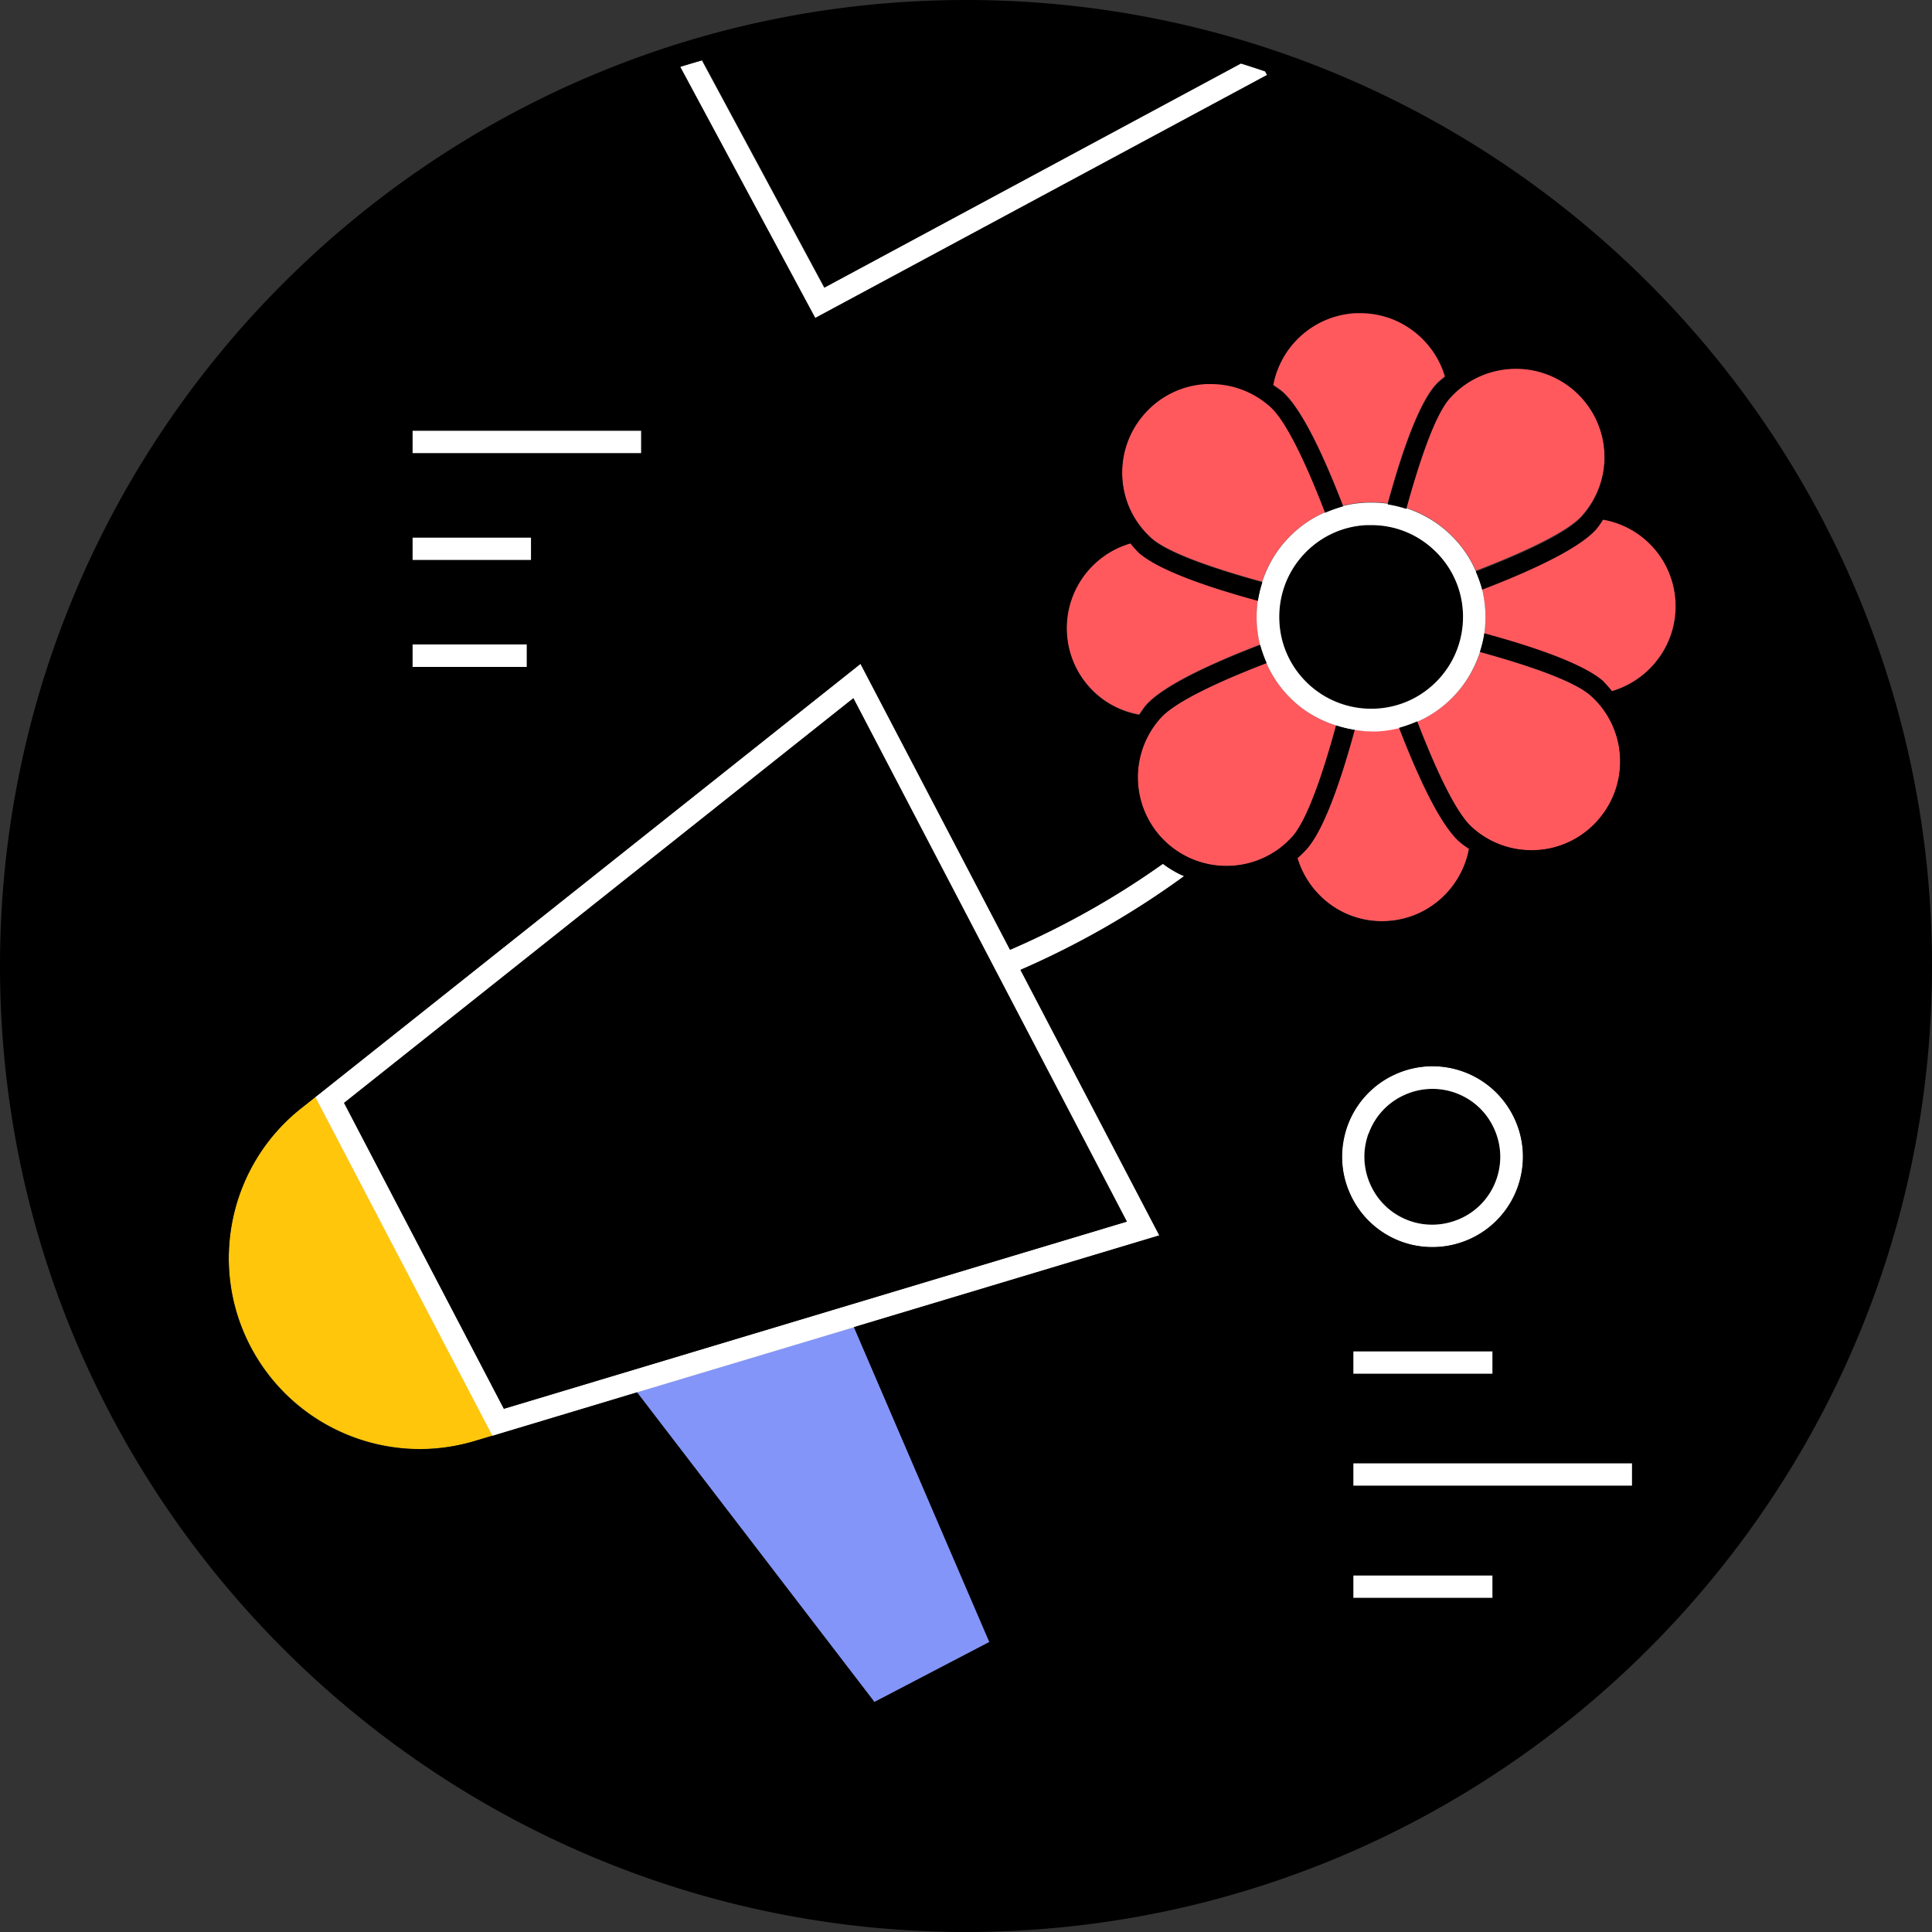 <svg width="100" height="100" fill="none" xmlns="http://www.w3.org/2000/svg">
  <rect width="100%" height="100%" fill="#333333" stroke="none"/>
  <g clip-path="url(#a)">
    <path d="m32.97 72.06 12.29 16.03 5.95-3.1-7.01-16.3-11.23 3.37Z" fill="#8395F8"/>
    <path d="m16.33 56.77.07-.05-.82.65c-3.71 2.95-4.81 8.13-2.61 12.32A9.905 9.905 0 0 0 21.74 75c.94 0 1.9-.14 2.84-.42l.97-.29h-.05l-9.17-17.52Z" fill="#FFC60B"/>
    <path d="M60.19 44.71a43.871 43.871 0 0 1-7.91 4.45l-7.74-14.8-28.15 22.37-.07.05 9.17 17.54h.05l7.43-2.25L44.2 68.7l15.81-4.75-7.19-13.75c2.99-1.3 5.83-2.93 8.47-4.85-.39-.16-.75-.38-1.1-.64Zm-34.11 28.2-8.27-15.83 26.36-20.94 14.16 27.09-32.24 9.68h-.01Z" fill="#fff"/>
    <path d="M70.96 37.85c-.29 0-.57-.04-.85-.08-.69 2.54-1.58 5.17-2.5 6.19-.15.16-.3.31-.46.45a4.557 4.557 0 0 0 4.62 3.26c2.16-.11 3.88-1.7 4.26-3.74-.17-.12-.35-.24-.51-.38-1.02-.92-2.17-3.44-3.11-5.89-.37.09-.76.15-1.15.17h-.31l.01.02Zm.86-11.78c.69-2.53 1.58-5.16 2.5-6.18.14-.16.31-.28.47-.42a4.584 4.584 0 0 0-4.39-3.3h-.24c-2.16.11-3.88 1.71-4.27 3.74.17.12.35.23.51.37 1.02.92 2.17 3.44 3.11 5.89.37-.09.76-.15 1.15-.17.39-.02.78 0 1.16.05v.02Zm14.9 5.06a4.55 4.55 0 0 0-1.51-3.17c-.64-.58-1.41-.94-2.24-1.09-.12.17-.23.35-.37.51-.92 1.02-3.44 2.17-5.89 3.11.09.37.15.76.17 1.15.02.39 0 .78-.05 1.16 2.53.69 5.16 1.58 6.18 2.5.16.14.29.31.42.47 1.99-.59 3.4-2.47 3.29-4.62v-.02Zm-21.62-.06c-2.53-.69-5.16-1.58-6.18-2.5-.16-.14-.29-.31-.42-.47-1.99.59-3.4 2.47-3.29 4.62.06 1.22.6 2.35 1.51 3.17.64.58 1.41.94 2.24 1.09.12-.17.23-.35.37-.51.92-1.02 3.44-2.17 5.89-3.11-.09-.37-.15-.76-.17-1.15-.02-.39 0-.78.05-1.16v.02Zm10.27 4.83c-.57.63-1.26 1.12-2.01 1.45.92 2.39 1.98 4.71 2.84 5.48.91.82 2.08 1.23 3.31 1.18a4.55 4.55 0 0 0 3.17-1.51c.82-.91 1.24-2.09 1.18-3.31a4.55 4.55 0 0 0-1.51-3.17c-.86-.77-3.27-1.59-5.74-2.27-.25.79-.67 1.52-1.24 2.15Zm-8.8-7.94c.57-.63 1.26-1.12 2.01-1.45-.92-2.39-1.98-4.71-2.84-5.48a4.537 4.537 0 0 0-3.07-1.18h-.24c-1.22.06-2.35.6-3.17 1.51-.82.91-1.24 2.09-1.18 3.31.06 1.22.6 2.35 1.51 3.17.86.77 3.27 1.59 5.74 2.27.25-.79.67-1.52 1.24-2.15Zm8.37-.43c.63.57 1.12 1.26 1.45 2.01 2.39-.92 4.71-1.98 5.48-2.84a4.587 4.587 0 0 0-3.4-7.66c-1.25 0-2.5.51-3.41 1.51-.77.86-1.59 3.27-2.27 5.74.79.25 1.52.67 2.15 1.24ZM67 36.33a5.938 5.938 0 0 1-1.45-2.01c-2.39.92-4.71 1.98-5.48 2.84a4.587 4.587 0 0 0 .33 6.48c1.88 1.69 4.79 1.55 6.48-.33.78-.86 1.6-3.28 2.27-5.76-.79-.25-1.52-.65-2.15-1.22Z" fill="#FF595E"/>
    <path d="M74.16 28.4c-.88-.8-2-1.23-3.18-1.23h-.25c-1.27.07-2.44.62-3.29 1.56-.85.94-1.29 2.16-1.22 3.43.06 1.27.62 2.44 1.56 3.29a4.76 4.76 0 0 0 6.72-.34c.85-.94 1.29-2.16 1.22-3.43a4.715 4.715 0 0 0-1.56-3.29v.01Z" fill="#000"/>
    <path d="M76.88 31.63c-.02-.39-.08-.78-.17-1.15-.08-.32-.19-.63-.33-.93-.33-.76-.82-1.44-1.45-2.01-.63-.57-1.36-.98-2.15-1.24-.31-.1-.63-.18-.96-.23a6.4 6.4 0 0 0-1.16-.05c-.39.02-.78.08-1.15.17-.32.08-.63.19-.93.33-.76.33-1.44.82-2.01 1.45-.57.63-.98 1.36-1.24 2.15-.1.31-.18.63-.23.96a6.4 6.4 0 0 0-.05 1.16c.02.39.08.78.17 1.15.08.32.19.63.33.93.33.76.82 1.44 1.45 2.01.63.57 1.37.97 2.15 1.22.31.1.63.18.96.23.28.04.56.08.85.08h.31c.39-.02.78-.08 1.15-.17.32-.08.63-.19.93-.33.76-.33 1.44-.82 2.01-1.45.57-.63.98-1.36 1.24-2.15.1-.31.18-.63.23-.96.05-.38.07-.77.05-1.16v-.01Zm-1.16.06c.06 1.27-.37 2.49-1.22 3.43s-2.02 1.5-3.29 1.56a4.76 4.76 0 0 1-3.43-1.22c-.94-.85-1.5-2.02-1.56-3.29-.06-1.27.37-2.49 1.22-3.43s2.02-1.5 3.29-1.56h.25c1.18 0 2.3.43 3.18 1.23.94.85 1.5 2.02 1.56 3.29v-.01Z" fill="#fff"/>
    <path d="M58.32 63.23 44.17 36.14 17.81 57.09l8.27 15.83 32.24-9.69Z" fill="#000"/>
    <path d="M27.49 27.82h-6.14v1.17h6.14v-1.17Zm5.7-5.53H21.35v1.17h11.84v-1.17Zm-5.92 11.06h-5.92v1.17h5.92v-1.17Zm49.98 48.19h-7.21v1.17h7.21v-1.17Zm7.22-5.8H70.04v1.17h14.43v-1.17Zm-7.22-5.8h-7.21v1.17h7.21v-1.17ZM36.34 3.12c-.38.11-.76.22-1.14.34l6.99 13L65.58 3.88l-.1-.18c-.42-.14-.83-.28-1.26-.41l-21.56 11.6-6.33-11.76.01-.01Z" fill="#fff"/>
    <path d="M72.94 63.18c.88.32 1.84.28 2.69-.12a3.506 3.506 0 0 0 1.7-4.67 3.506 3.506 0 0 0-3.18-2.03c-.51 0-1.01.11-1.48.33a3.506 3.506 0 0 0-1.7 4.67c.4.85 1.1 1.5 1.98 1.82h-.01Z" fill="#000"/>
    <path d="M72.54 64.27c.52.19 1.06.28 1.6.28a4.685 4.685 0 0 0 4.4-3.08c.43-1.18.37-2.45-.16-3.58a4.685 4.685 0 0 0-2.64-2.42 4.635 4.635 0 0 0-3.58.16 4.685 4.685 0 0 0-2.42 2.64c-.43 1.17-.37 2.45.16 3.58a4.685 4.685 0 0 0 2.64 2.42Zm-1.7-5.6c.32-.88.97-1.59 1.82-1.98a3.505 3.505 0 0 1 2.68-.12c.88.32 1.59.97 1.98 1.82.4.85.44 1.81.12 2.69-.32.88-.97 1.59-1.82 1.98-.85.39-1.81.44-2.69.12-.88-.32-1.59-.97-1.98-1.82-.4-.85-.44-1.81-.12-2.69h.01Z" fill="#fff"/>
    <path d="M50 0C22.43 0 0 22.43 0 50s22.43 50 50 50 50-22.43 50-50S77.57 0 50 0Zm10.01 63.94L44.2 68.69l7.01 16.3-5.95 3.11-12.29-16.03-7.43 2.23-.97.29c-.94.28-1.9.42-2.84.42-3.61 0-7.03-1.98-8.77-5.31-2.19-4.2-1.09-9.38 2.61-12.32l.82-.65 28.15-22.37 7.74 14.8c2.78-1.2 5.44-2.69 7.91-4.45.35.26.71.47 1.1.64a44.427 44.427 0 0 1-8.47 4.85l7.19 13.75v-.01ZM21.35 28.99v-1.17h6.14v1.17h-6.14Zm5.92 4.36v1.17h-5.92v-1.17h5.92Zm-5.92-9.89v-1.17h11.84v1.17H21.35Zm61.66 11.82c-1.02-.92-3.64-1.81-6.18-2.5-.05.33-.13.65-.23.96 2.47.68 4.88 1.49 5.74 2.27a4.55 4.55 0 0 1 1.51 3.17c.06 1.22-.36 2.4-1.18 3.31A4.55 4.55 0 0 1 79.5 44c-1.23.06-2.4-.36-3.31-1.18-.86-.77-1.92-3.09-2.84-5.48-.3.13-.61.24-.93.33.95 2.45 2.09 4.97 3.11 5.89.16.14.33.26.51.38-.38 2.03-2.11 3.63-4.26 3.74-2.16.12-4.02-1.29-4.62-3.26.16-.14.31-.29.46-.45.92-1.02 1.81-3.65 2.5-6.19-.33-.05-.65-.13-.96-.23-.68 2.48-1.5 4.9-2.27 5.76a4.587 4.587 0 1 1-6.81-6.15c.77-.86 3.09-1.92 5.48-2.84-.13-.3-.24-.61-.33-.93-2.45.94-4.97 2.09-5.89 3.11-.14.16-.25.34-.37.51-.82-.15-1.6-.52-2.24-1.09a4.574 4.574 0 0 1 1.78-7.79c.14.16.27.32.42.47 1.02.92 3.64 1.81 6.18 2.5.05-.33.13-.65.23-.96-2.47-.68-4.88-1.49-5.74-2.27a4.55 4.55 0 0 1-1.51-3.17c-.06-1.22.36-2.4 1.18-3.31a4.55 4.55 0 0 1 3.17-1.51h.24c1.14 0 2.22.42 3.07 1.18.86.77 1.92 3.09 2.84 5.48.3-.13.61-.24.93-.33-.95-2.45-2.09-4.97-3.11-5.89-.16-.14-.34-.25-.51-.37a4.584 4.584 0 0 1 4.27-3.74h.24c2.06 0 3.82 1.38 4.39 3.3-.16.14-.32.26-.47.42-.92 1.02-1.81 3.64-2.5 6.18.33.05.65.13.96.23.68-2.47 1.49-4.89 2.27-5.74.9-1 2.15-1.51 3.41-1.51a4.587 4.587 0 0 1 3.4 7.66c-.77.86-3.09 1.92-5.48 2.84.13.3.24.61.33.93 2.45-.94 4.97-2.09 5.89-3.11.14-.16.25-.34.37-.51a4.55 4.55 0 0 1 3.75 4.26c.11 2.16-1.3 4.04-3.29 4.62-.14-.16-.27-.32-.42-.47l-.01-.03ZM69.75 58.27a4.655 4.655 0 0 1 2.42-2.64 4.68 4.68 0 0 1 3.58-.16c1.18.43 2.11 1.29 2.64 2.42.53 1.13.58 2.4.16 3.58a4.655 4.655 0 0 1-2.42 2.64c-.63.29-1.3.44-1.98.44a4.655 4.655 0 0 1-4.24-2.7c-.53-1.13-.58-2.4-.16-3.58Zm7.51 11.67v1.17h-7.21v-1.17h7.21Zm-7.21 11.6h7.21v1.17h-7.21v-1.17Zm0-4.64v-1.17h14.43v1.17H70.05ZM65.49 3.7l.1.18L42.2 16.46l-6.99-13c.38-.12.76-.23 1.14-.34l6.33 11.76 21.56-11.6c.42.13.84.27 1.26.41l-.01.01Z" fill="#000"/>
  </g>
  <defs>
    <clipPath id="a">
      <path fill="#fff" d="M0 0h100v100H0z"/>
    </clipPath>
  </defs>
</svg>
